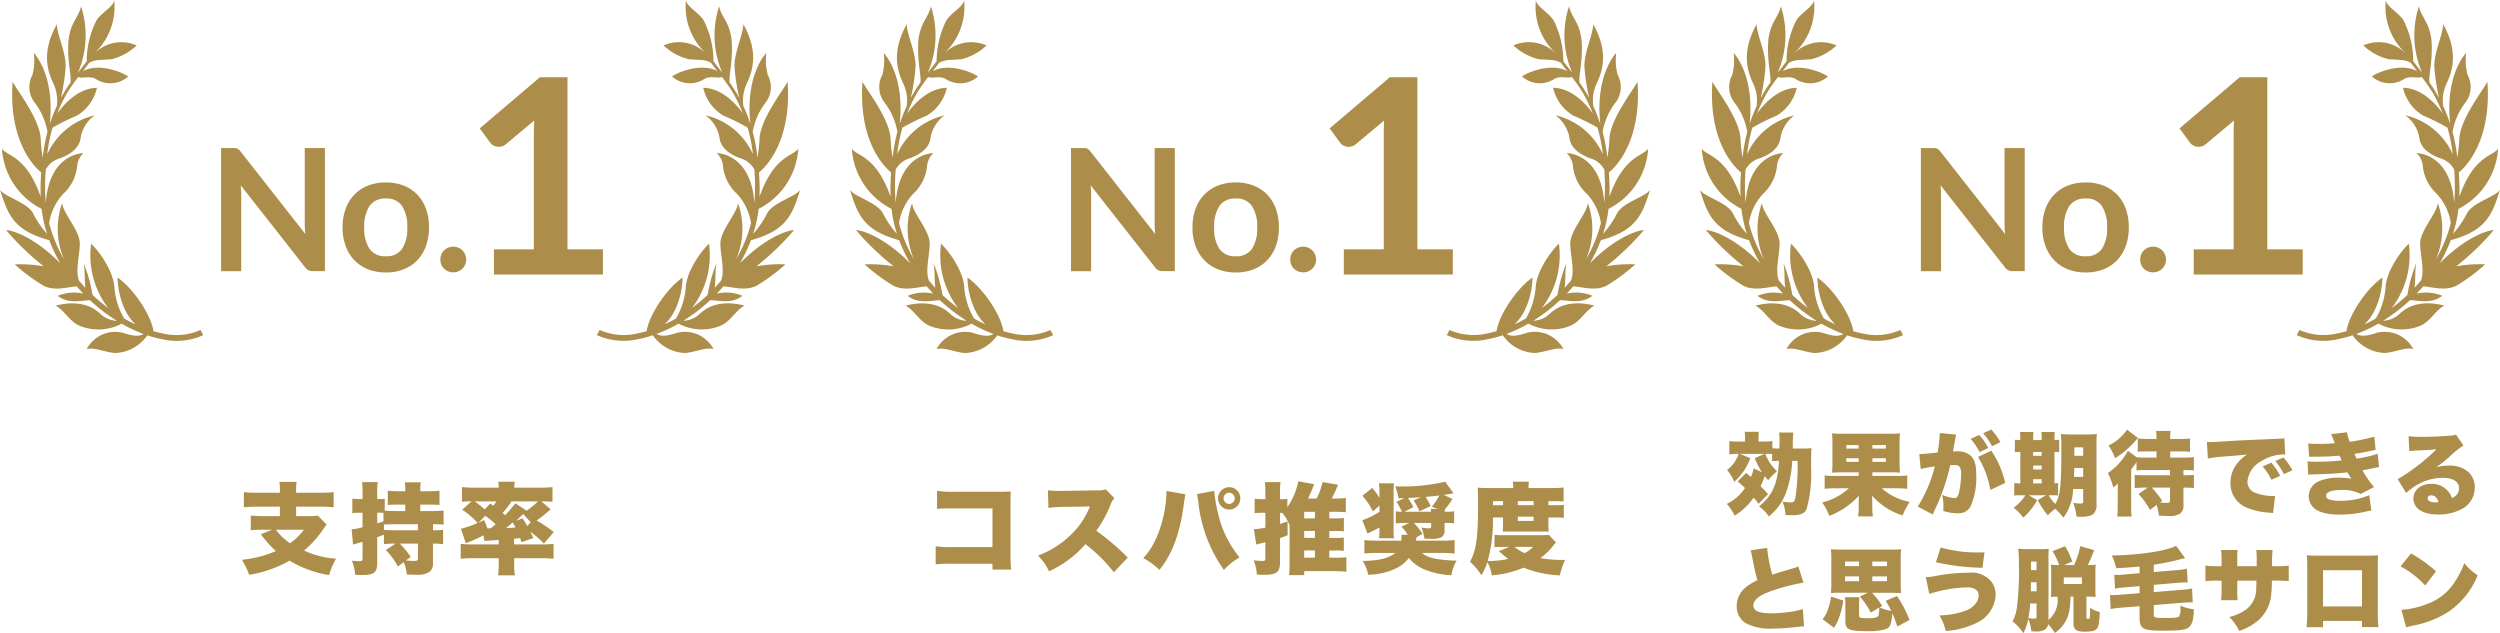 <svg xmlns="http://www.w3.org/2000/svg" width="302.977" height="76.738" viewBox="0 0 302.977 76.738">
  <g id="グループ_30935" data-name="グループ 30935" transform="translate(-36 -429.359)">
    <g id="グループ_30901" data-name="グループ 30901" transform="translate(0 -43)">
      <path id="パス_157145" data-name="パス 157145" d="M4.92-8.88H2.22A14.7,14.7,0,0,1,.552-8.952v1.836a14.464,14.464,0,0,1,1.656-.072H4.92v1.14H3.012a14.485,14.485,0,0,1-1.62-.072v1.788A14.673,14.673,0,0,1,2.952-4.4H3.984l-1.368.552A12.732,12.732,0,0,0,4.44-1.812,13.828,13.828,0,0,1,.312-.756a8.151,8.151,0,0,1,.876,1.824,14.488,14.488,0,0,0,4.9-1.716A13.469,13.469,0,0,0,10.872,1.1a10.119,10.119,0,0,1,.852-1.992,10.957,10.957,0,0,1-3.876-.984A12.192,12.192,0,0,0,9.96-4.152c.48-.7.48-.7.624-.876L9.516-6.108a5.081,5.081,0,0,1-1.008.06H6.888v-1.14H9.78a14.321,14.321,0,0,1,1.656.072V-8.952a14.414,14.414,0,0,1-1.668.072H6.888v-.252a5.728,5.728,0,0,1,.06-1.068H4.86a5.808,5.808,0,0,1,.06,1.068ZM7.836-4.4A7.062,7.062,0,0,1,6.144-2.76,7.136,7.136,0,0,1,4.428-4.4ZM17.76-1.932A8.766,8.766,0,0,1,19.224.06l.708-.528a5.268,5.268,0,0,1,.372,1.5c.744.024.912.024,1.068.024A2.655,2.655,0,0,0,23.088.684a1.253,1.253,0,0,0,.384-1.02V-2.712A7.207,7.207,0,0,1,24.7-2.64V-4.38a11.935,11.935,0,0,1-1.224.048v-.732c.816.012.972.024,1.284.048V-6.732a12.678,12.678,0,0,1-1.488.072H21.936v-.78H22.98a11.456,11.456,0,0,1,1.284.048v-1.74a9.435,9.435,0,0,1-1.308.072h-1.02v-.264A4.192,4.192,0,0,1,22-10.14H20.052a4.246,4.246,0,0,1,.06.828v.252H19.3A9.363,9.363,0,0,1,18-9.132v1.74a11.841,11.841,0,0,1,1.3-.048h.816v.78H18.936c-.468,0-1.032-.024-1.308-.048v-1.44a3.774,3.774,0,0,1-.528.036h-.384V-8.94a8.026,8.026,0,0,1,.06-1.224h-1.9a8.4,8.4,0,0,1,.06,1.236v.816h-.36a5.11,5.11,0,0,1-.876-.06v1.764a7.02,7.02,0,0,1,.852-.048h.384V-4.7a7.674,7.674,0,0,1-1.32.264l.168,1.848a4.118,4.118,0,0,1,.468-.144c.228-.072.228-.072.444-.132.048-.012.132-.036.24-.072V-.984c0,.324-.072.4-.36.4a7.227,7.227,0,0,1-.936-.06,5.617,5.617,0,0,1,.4,1.7c.4.024.588.036.816.036,1.488,0,1.86-.3,1.86-1.512V-3.492c.384-.144.384-.144.816-.3v1.14a10.8,10.8,0,0,1,1.4-.06Zm3.888-.78V-.9c0,.228-.108.288-.48.288-.24,0-.636-.024-.972-.06l.576-.432a10.175,10.175,0,0,0-1.32-1.608Zm0-2.352v.732h-2.64c-.636,0-1.116-.012-1.476-.048v-.648c.12-.012.6-.024,1.428-.036Zm-4.176-.348c-.468.156-.5.168-.756.24V-6.456H17.1c.144,0,.24,0,.372.012Zm20.64,1.3a15.465,15.465,0,0,0-2.076-1.4,16.109,16.109,0,0,0,1.692-1.368l-1.116-.948c.6,0,.948.012,1.344.048V-9.564a14.1,14.1,0,0,1-1.608.072H33.324a3.325,3.325,0,0,1,.072-.72H31.38a4.363,4.363,0,0,1,.06.72H28.584a14.309,14.309,0,0,1-1.6-.072v1.776c.36-.036.528-.036,1.164-.048l-1.14,1.008A9.251,9.251,0,0,1,28.884-5.22a11.644,11.644,0,0,1-2.016.708l.576,1.752c.12-.048.12-.048.264-.108.252-.084.252-.1.492-.192.684-.3.9-.408,1.392-.66l.1.684a3.675,3.675,0,0,1,.432-.024l.432-.036.888-.06v.54H28.2a9.689,9.689,0,0,1-1.368-.072V-.876C27.4-.924,27.84-.948,28.4-.948H31.44v.792a8.127,8.127,0,0,1-.084,1.284H33.4a8.026,8.026,0,0,1-.084-1.284V-.948H36.5a15.827,15.827,0,0,1,1.584.072V-2.688a9.011,9.011,0,0,1-1.3.072h-3.48v-.7a7.054,7.054,0,0,0,.732-.072c.06.2.084.276.156.5l1.452-.5c-.3-.6-.3-.6-.372-.756a9.822,9.822,0,0,1,1.644,1.428Zm-3.2-.732c-.132-.228-.132-.228-.576-.936l-.8.3c.132-.12.2-.18.576-.54.1-.084.1-.084.3-.276l.9.984Zm-1.428.18c-.5.036-.888.06-1.164.072.4-.324.4-.324.816-.7C33.324-4.968,33.348-4.908,33.48-4.668Zm-3.288.1h-.12l-.4-1.008c-.612.288-.612.288-.7.324l.84-.828a9.495,9.495,0,0,1,1.248,1.02c-.252.216-.264.228-.588.492a.211.211,0,0,0-.072-.012Zm6-3.264a9.95,9.95,0,0,1-1.38,1.128L33.456-7.6a15.049,15.049,0,0,1-1.248,1.452c-.168-.168-.18-.168-.3-.288a10.157,10.157,0,0,0,1.08-1.4Zm-6.456.96c-.48-.408-.936-.78-1.2-.96h2.616a4.61,4.61,0,0,1-.36.516c-.144-.1-.2-.132-.384-.252Z" transform="translate(65 540.954)" fill="#ac8d4a"/>
      <g id="グループ_30847" data-name="グループ 30847" transform="translate(36 472.359)">
        <path id="パス_276" data-name="パス 276" d="M125.1,1177.48c0-.079-2.815.248-6.55,4.013a18.2,18.2,0,0,0,1.341-2.8c4.229-1.174,5-2.961,5.971-6.139-.41.822-3.253,1.525-3.986,2.843a11.48,11.48,0,0,1-1.718,2.525,15.844,15.844,0,0,0,.61-2.609c.019-.141.036-.281.051-.42a8.8,8.8,0,0,0,4.808-7.293c-.618.928-2.931.806-4.7,5.822a25.186,25.186,0,0,0-.063-2.939c1.341-1.11,3.936-4.382,3.469-11-.527,1.026-3.282,4.513-3.4,6.887a18.325,18.325,0,0,1-.251,2.314c-.021-.183-.043-.365-.068-.543a19.881,19.881,0,0,0-.511-2.582,8.276,8.276,0,0,1,1.476-3.439,3.082,3.082,0,0,0,.352-3.458,6.968,6.968,0,0,1-.176-2.667s-2.589,2.594-1.93,8.619a19,19,0,0,0-.848-2.165,4.821,4.821,0,0,1,.4-2.733c.7-1.494,1.5-3.78-.41-7.209-.029,1.348-1.2,3.6-1.055,5.333a24.65,24.65,0,0,0,.562,3.608,18.153,18.153,0,0,0-1.173-1.879c-.09-.925.336-2.214.288-4.454-.059-2.725-1.26-3.311-1.553-4.777a11.381,11.381,0,0,0,.381,8.053l-.256-.328c-.294-.373-.572-.726-.816-1.069a11.006,11.006,0,0,0-1.155-4.9c-.527-.937-2.14-1.729-2.169-2.521a7.663,7.663,0,0,0,2.3,6.359c.006.012.01.025.017.038a4.6,4.6,0,0,0-5.043-.887,6.78,6.78,0,0,0,3.047,1.67c1.32.112,1.966.012,2.714.44.234.327.495.662.77,1.013-1.808-.989-4.458-.035-5.505.629a3.232,3.232,0,0,0,3.869.351c.755-.495,1.627-.041,2.181-.284a21.277,21.277,0,0,1,1.372,1.977,18.343,18.343,0,0,1,1.164,2.438c-.987-1.377-2.686-3.063-4.8-3.1a5.272,5.272,0,0,0,2.433,3.37,26.4,26.4,0,0,1,2.954,1.465,19.955,19.955,0,0,1,.629,3.16c0,.013,0,.026,0,.039a8.358,8.358,0,0,0-5.727-4.693,4.327,4.327,0,0,1,1.67,2.609c.118,1.466,1.5,2.257,2.755,2.667a2.77,2.77,0,0,1,1.483,1.291,24.8,24.8,0,0,1,0,4.068c-.4-6.063-4.559-6.063-4.559-6.063a2.483,2.483,0,0,1,.761,1.583,5.246,5.246,0,0,0,1.671,3.34,6.663,6.663,0,0,1,1.721,3.573,17.017,17.017,0,0,1-1.817,4.388,9.271,9.271,0,0,0,.242-6.818c-.146,1.318-2.138,3.282-2.138,4.923,0,1.4.573,3.265.089,4.458q-.373.447-.777.879c.135-.861.037-2.109.218-2.992a18.126,18.126,0,0,0-1.075,3.854,20.647,20.647,0,0,1-1.9,1.593,10.488,10.488,0,0,0,2.068-7.8c-1.172,1.133-2.735,3.478-2.814,5.315a8.893,8.893,0,0,1-1.177,3.743c-.113.066-.225.13-.339.193q-.525.286-1.072.538c1.751-1.586,2.2-4.424,2.2-5.687-1.977,1.38-4.094,4.608-4.351,6.5-.371.107-.748.2-1.129.273a7.172,7.172,0,0,1-4.575-.419l-.083.157-.081.155-.164.312a7.823,7.823,0,0,0,5.035.484,13.974,13.974,0,0,0,1.742-.462,4.993,4.993,0,0,0,3.918,2.147c1.289-.118,2.578-.743,3.438-.469a3.926,3.926,0,0,0-4.377-1.993c-1.149.384-1.925.517-2.523.154a17.757,17.757,0,0,0,2.356-1.081c.1-.055.2-.112.3-.169a6.019,6.019,0,0,0,4.834.355c1.447-.469,1.993-1.915,3.165-2.54-3.009-.782-4.65.273-5.354.937a3.088,3.088,0,0,1-2.063.9,20.885,20.885,0,0,0,3.255-2.494c.837-.016,2.609.524,3.907-.533a5.177,5.177,0,0,0-3.1-.269q.41-.429.794-.875c.97.042,2.74.642,4.09-.116a22.19,22.19,0,0,0,3.429-2.55,16.079,16.079,0,0,0-3.517.235,31.6,31.6,0,0,0,4.543-4.367" transform="translate(-28.882 -1149.58)" fill="#ac8d4a"/>
        <path id="パス_277" data-name="パス 277" d="M.762,1177.48c0-.079,2.814.248,6.551,4.013a18.069,18.069,0,0,1-1.342-2.8c-4.228-1.174-5-2.961-5.971-6.139.411.822,3.253,1.525,3.986,2.843a11.458,11.458,0,0,0,1.718,2.525,15.911,15.911,0,0,1-.61-2.609q-.028-.212-.051-.42A8.8,8.8,0,0,1,.235,1167.6c.617.928,2.931.806,4.7,5.822a25.326,25.326,0,0,1,.062-2.939c-1.341-1.11-3.936-4.382-3.469-11,.528,1.026,3.282,4.513,3.4,6.887a18.384,18.384,0,0,0,.251,2.314c.021-.183.044-.365.068-.543a19.985,19.985,0,0,1,.511-2.582,8.267,8.267,0,0,0-1.475-3.439,3.081,3.081,0,0,1-.352-3.458A6.959,6.959,0,0,0,4.1,1156s2.59,2.594,1.931,8.619a19.006,19.006,0,0,1,.848-2.165,4.819,4.819,0,0,0-.4-2.733c-.7-1.494-1.5-3.78.41-7.209.029,1.348,1.2,3.6,1.055,5.333a24.908,24.908,0,0,1-.562,3.608,18.044,18.044,0,0,1,1.173-1.879c.09-.925-.337-2.214-.288-4.454.059-2.725,1.26-3.311,1.553-4.777a11.374,11.374,0,0,1-.381,8.053l.257-.328c.295-.373.571-.726.816-1.069a11,11,0,0,1,1.155-4.9c.527-.937,2.14-1.729,2.169-2.521a7.663,7.663,0,0,1-2.3,6.359c-.006.012-.011.025-.017.038a4.6,4.6,0,0,1,5.043-.887,6.783,6.783,0,0,1-3.048,1.67c-1.319.112-1.966.012-2.713.44-.233.327-.494.662-.77,1.013,1.808-.989,4.458-.035,5.505.629a3.232,3.232,0,0,1-3.869.351c-.755-.495-1.626-.041-2.181-.284a21.34,21.34,0,0,0-1.372,1.977,18.382,18.382,0,0,0-1.164,2.438c.988-1.377,2.687-3.063,4.8-3.1a5.274,5.274,0,0,1-2.433,3.37,26.455,26.455,0,0,0-2.954,1.465,20.027,20.027,0,0,0-.629,3.16c0,.013,0,.026,0,.039a8.358,8.358,0,0,1,5.727-4.693,4.328,4.328,0,0,0-1.672,2.609c-.116,1.466-1.494,2.257-2.755,2.667a2.771,2.771,0,0,0-1.483,1.291,24.728,24.728,0,0,0,0,4.068c.4-6.063,4.559-6.063,4.559-6.063a2.483,2.483,0,0,0-.761,1.583,5.248,5.248,0,0,1-1.671,3.34,6.656,6.656,0,0,0-1.721,3.573,16.994,16.994,0,0,0,1.816,4.388,9.268,9.268,0,0,1-.242-6.818c.147,1.318,2.14,3.282,2.14,4.923,0,1.4-.574,3.265-.091,4.458q.373.447.777.879c-.134-.861-.037-2.109-.217-2.992a18.167,18.167,0,0,1,1.075,3.854,20.766,20.766,0,0,0,1.9,1.593,10.492,10.492,0,0,1-2.068-7.8c1.172,1.133,2.735,3.478,2.814,5.315a8.875,8.875,0,0,0,1.177,3.743c.113.066.225.13.34.193q.523.286,1.071.538c-1.751-1.586-2.2-4.424-2.2-5.687,1.976,1.38,4.093,4.608,4.351,6.5.371.107.748.2,1.129.273a7.172,7.172,0,0,0,4.575-.419l.082.157.082.155.164.312a7.823,7.823,0,0,1-5.035.484,13.973,13.973,0,0,1-1.742-.462,4.994,4.994,0,0,1-3.918,2.147c-1.29-.118-2.578-.743-3.439-.469a3.924,3.924,0,0,1,4.376-1.993c1.15.384,1.927.517,2.525.154a17.733,17.733,0,0,1-2.356-1.081c-.1-.055-.2-.112-.3-.169a6.018,6.018,0,0,1-4.834.355c-1.447-.469-1.994-1.915-3.165-2.54,3.009-.782,4.65.273,5.354.937a3.088,3.088,0,0,0,2.062.9,20.857,20.857,0,0,1-3.253-2.494c-.837-.016-2.609.524-3.907-.533a5.178,5.178,0,0,1,3.1-.269c-.274-.286-.539-.578-.794-.875-.97.042-2.741.642-4.09-.116a22.187,22.187,0,0,1-3.428-2.55,16.073,16.073,0,0,1,3.516.235,31.585,31.585,0,0,1-4.542-4.367" transform="translate(0 -1149.58)" fill="#ac8d4a"/>
        <path id="パス_278" data-name="パス 278" d="M5.1-36.15a2.567,2.567,0,0,1,.31.015.725.725,0,0,1,.222.062.744.744,0,0,1,.191.134,2.151,2.151,0,0,1,.206.232l7.832,9.978q-.041-.361-.057-.707t-.015-.645v-9.07h2.446v14.921H14.8a1.272,1.272,0,0,1-.547-.1,1.218,1.218,0,0,1-.423-.371l-7.8-9.937q.031.33.046.655t.015.593v9.163H3.65V-36.15Zm18.523,4.169a5.8,5.8,0,0,1,2.151.382,4.639,4.639,0,0,1,1.646,1.083A4.8,4.8,0,0,1,28.477-28.8a6.516,6.516,0,0,1,.371,2.26,6.548,6.548,0,0,1-.371,2.27,4.9,4.9,0,0,1-1.053,1.723,4.572,4.572,0,0,1-1.646,1.094,5.8,5.8,0,0,1-2.151.382,5.843,5.843,0,0,1-2.157-.382,4.613,4.613,0,0,1-1.656-1.094,4.924,4.924,0,0,1-1.063-1.723,6.467,6.467,0,0,1-.377-2.27,6.435,6.435,0,0,1,.377-2.26,4.817,4.817,0,0,1,1.063-1.713A4.681,4.681,0,0,1,21.471-31.6,5.842,5.842,0,0,1,23.627-31.981Zm0,8.946a2.242,2.242,0,0,0,1.955-.887,4.45,4.45,0,0,0,.635-2.6,4.5,4.5,0,0,0-.635-2.611,2.232,2.232,0,0,0-1.955-.9,2.263,2.263,0,0,0-1.981.9,4.476,4.476,0,0,0-.64,2.606,4.426,4.426,0,0,0,.64,2.6A2.273,2.273,0,0,0,23.627-23.035Zm6.6.4a1.587,1.587,0,0,1,.119-.609,1.455,1.455,0,0,1,.33-.5,1.625,1.625,0,0,1,.5-.33,1.555,1.555,0,0,1,.619-.124,1.529,1.529,0,0,1,.609.124,1.561,1.561,0,0,1,.5.33,1.561,1.561,0,0,1,.33.5,1.529,1.529,0,0,1,.124.609,1.518,1.518,0,0,1-.124.614,1.577,1.577,0,0,1-.33.49,1.494,1.494,0,0,1-.5.325,1.587,1.587,0,0,1-.609.119,1.614,1.614,0,0,1-.619-.119,1.553,1.553,0,0,1-.5-.325,1.467,1.467,0,0,1-.33-.49A1.575,1.575,0,0,1,30.232-22.632Z" transform="translate(23.143 54.091)" fill="#ac8d4a"/>
        <path id="パス_279" data-name="パス 279" d="M8.317-37.068h4.838V-50.986q0-.809.05-1.7L9.77-49.813a1.218,1.218,0,0,1-.438.248,1.535,1.535,0,0,1-.438.066,1.3,1.3,0,0,1-.6-.14,1.124,1.124,0,0,1-.4-.322L6.6-51.729l7.281-6.191h3.352v20.852h4.293v3.054H8.317Z" transform="translate(51.542 67.288)" fill="#ac8d4a"/>
      </g>
    </g>
    <g id="グループ_30900" data-name="グループ 30900" transform="translate(0 -43)">
      <path id="パス_157146" data-name="パス 157146" d="M8.28-.276V.432h2.256a18.114,18.114,0,0,1-.072-1.98V-7.812c0-.6.012-.8.036-1.224C10.152-9.012,9.816-9,9.168-9H3.66a12.564,12.564,0,0,1-2.1-.108v2.184c.5-.048.96-.06,2.064-.06H8.28v4.692H3.48a12.406,12.406,0,0,1-2.088-.1V-.2A16.9,16.9,0,0,1,3.444-.276ZM24.672-1.02a28.161,28.161,0,0,0-3.816-3.252,14.15,14.15,0,0,0,1.764-3.24,1.9,1.9,0,0,1,.432-.708L22-9.3a2.2,2.2,0,0,1-.96.132l-4.1.06c-.348.012-.576.012-.672.012A8.89,8.89,0,0,1,15-9.18l.06,2.136a14.252,14.252,0,0,1,1.908-.12l3.12-.048a9.654,9.654,0,0,1-2.412,3.528A11.317,11.317,0,0,1,13.788-1.26a6.286,6.286,0,0,1,1.344,1.9,13.015,13.015,0,0,0,4.416-3.288A19.293,19.293,0,0,1,22.992.756Zm4.7-8.076c-.06,3.2-1.188,6.48-2.82,8.136A8.438,8.438,0,0,1,28.512.468c1.584-1.944,2.5-4.44,2.976-8.112l.048-.276.036-.24A1.7,1.7,0,0,1,31.62-8.5a.832.832,0,0,1,.036-.192Zm3.684.384.048.144.012.12.084.456c0,.024.012.108.024.228a17.279,17.279,0,0,0,3.1,8.232,8.343,8.343,0,0,1,1.9-1.512,12.91,12.91,0,0,1-2.628-5.412,15.85,15.85,0,0,1-.432-2.616v-.036Zm3.912-.84A1.347,1.347,0,0,0,35.616-8.2,1.362,1.362,0,0,0,36.972-6.84,1.352,1.352,0,0,0,38.316-8.2,1.344,1.344,0,0,0,36.972-9.552Zm0,.672a.689.689,0,0,1,.672.684.689.689,0,0,1-.684.672.687.687,0,0,1-.672-.672A.692.692,0,0,1,36.972-8.88Zm12.132,7h.8a5.919,5.919,0,0,1,.96.048v-1.62a5.983,5.983,0,0,1-.984.048H49.1v-.84h.744a7.471,7.471,0,0,1,1.02.048V-5.82a6.762,6.762,0,0,1-1,.048H49.1v-.8h.768c.432,0,.888.024,1.236.06v-1.74a9.53,9.53,0,0,1-1.236.072h-.48a10.808,10.808,0,0,0,.528-1.092c.168-.408.168-.408.24-.576l-1.872-.324a8.773,8.773,0,0,1-.72,1.992H46.524c.228-.48.336-.732.516-1.164.132-.348.132-.348.228-.564l-1.92-.36a8.649,8.649,0,0,1-1.332,3.144V-8.136a3.774,3.774,0,0,1-.528.036h-.36v-.84a8.221,8.221,0,0,1,.06-1.224h-1.9a8.4,8.4,0,0,1,.06,1.236V-8.1h-.42a5.11,5.11,0,0,1-.876-.06V-6.4a7.294,7.294,0,0,1,.852-.048h.444v1.8a9.5,9.5,0,0,1-1.392.192L40.248-2.6c.108-.036.3-.084,1.1-.276V-.96c0,.288-.06.348-.312.348-.228,0-.468-.012-1.1-.072a5.611,5.611,0,0,1,.384,1.716c.432.024.66.036.876.036,1.488,0,1.932-.336,1.932-1.5V-3.384c.3-.108.468-.168.924-.348l-.012-1.68c-.444.168-.576.2-.912.312V-6.444H43.4a5.529,5.529,0,0,1,.888,1.512V-4.7L44.28-.192a9.765,9.765,0,0,1-.06,1.3h1.836V.624h3.672A12.365,12.365,0,0,1,51.168.7V-1.056a12.535,12.535,0,0,1-1.356.048H49.1ZM46.056-5.772v-.8h1.3v.8Zm0,1.524h1.3v.84h-1.3Zm0,2.364h1.3v.876h-1.3ZM57.84-3.78a1.032,1.032,0,0,1,.012.192,4.479,4.479,0,0,1-.036.516H54.924a13.693,13.693,0,0,1-1.572-.072v1.632a13.532,13.532,0,0,1,1.608-.072h2.148c-.852.66-1.968.936-3.96.972a4.944,4.944,0,0,1,.66,1.668A7.979,7.979,0,0,0,57.372.192,4.286,4.286,0,0,0,58.74-.972,4.985,4.985,0,0,0,60.516.372a9.712,9.712,0,0,0,3.372.744,5.561,5.561,0,0,1,.636-1.764c-2.424-.084-3.456-.324-4.2-.936h2.34a13.9,13.9,0,0,1,1.62.072V-3.144a13.811,13.811,0,0,1-1.68.072h-3c.036-.216.06-.348.072-.42l.72-.4A7.776,7.776,0,0,0,59.352-5.22H61.44v.432c0,.18-.06.228-.264.228a5.635,5.635,0,0,1-.912-.108,5.559,5.559,0,0,1,.36,1.356c.36.012.612.012.732.012a3.053,3.053,0,0,0,1.284-.156.928.928,0,0,0,.432-.864v-.9h.216a4.773,4.773,0,0,1,.936.06V-6.636a5.223,5.223,0,0,1-.948.06h-.192c.012-.156.012-.192.024-.288a10.349,10.349,0,0,0,.924-1.26l-1.068-.492c.4-.048.576-.084,1.188-.2l-1-1.4a22.653,22.653,0,0,1-5.448.576c-.132,0-.348,0-.624-.012a6.166,6.166,0,0,1,.4,1.44l.7-.012-.948.444a6.433,6.433,0,0,1,.66,1.212,5.807,5.807,0,0,1-.732-.06V-5.16a7.271,7.271,0,0,1,1.152-.06h.456l-.924.456a6.562,6.562,0,0,1,.768.984Zm.372-2.8,1.068-.552a6.373,6.373,0,0,0-.66-1.116c.648-.024.876-.036,1.572-.084l-.876.384a6.218,6.218,0,0,1,.7,1.32l1.38-.648a12.086,12.086,0,0,0-.624-1.1c.708-.06,1.056-.1,1.656-.168a6.966,6.966,0,0,1-.912,1.368l.72.252h-.84a1.629,1.629,0,0,1,.036.348ZM55.176-7.32v.756A8.78,8.78,0,0,1,53.1-5.556l.624,1.62c.636-.3.972-.468,1.452-.732v.12a9.463,9.463,0,0,1-.048,1.188H56.94a8.049,8.049,0,0,1-.048-1.128v-4.4a8.049,8.049,0,0,1,.048-1.128H55.116a6.539,6.539,0,0,1,.06,1.092v.66a9.8,9.8,0,0,0-.864-1.2l-1.2.948a8.6,8.6,0,0,1,1.272,1.9ZM75.708-3.768c-.312.024-.576.036-1.164.036H70.488A12.648,12.648,0,0,1,69.12-3.78v1.5c.324-.024.732-.036,1.248-.036H70.9l-1.26.528c.84.7.84.7,1.152.936a12.825,12.825,0,0,1-2.5.252,18.305,18.305,0,0,0,.636-5.28h1.224v.912a7.425,7.425,0,0,1-.036.8c.228-.012.492-.012.792-.012h4.008c.36,0,.516,0,.612.012h.156a7.275,7.275,0,0,1-.036-.8V-5.88H76.5a7.035,7.035,0,0,1,1.02.048V-7.416a8.723,8.723,0,0,1-1.044.048h-.828c0-.24,0-.288.012-.492h.588c.576,0,.84.012,1.248.036V-9.516a12.853,12.853,0,0,1-1.572.072H73.248V-9.6a2.989,2.989,0,0,1,.048-.624H71.328a2.984,2.984,0,0,1,.06.6v.18h-2.82A14.1,14.1,0,0,1,67.08-9.5c.036.48.048.912.048,1.716,0,4.38-.18,5.736-.972,7.272a8.007,8.007,0,0,1,1.38,1.632,7.265,7.265,0,0,0,.72-1.6,5.059,5.059,0,0,1,.54,1.608A12.336,12.336,0,0,0,72.648.2a13.26,13.26,0,0,0,4.392.936,9.135,9.135,0,0,1,.636-1.884A13.788,13.788,0,0,1,74.688-.96a7.783,7.783,0,0,0,1.44-1.368c.24-.3.336-.408.444-.528Zm-1.9,1.452a4.29,4.29,0,0,1-1.032.756,4.66,4.66,0,0,1-1.224-.756ZM71.94-5.976h1.92v.516H71.94Zm0-1.392c0-.168,0-.168.012-.492h1.9c.012.192.012.264.012.492Zm-3,0V-7.86h1.2c.012.2.012.276.012.492Z" transform="translate(148 540.954)" fill="#ac8d4a"/>
      <g id="グループ_30846" data-name="グループ 30846" transform="translate(139 472.359)">
        <path id="パス_157119" data-name="パス 157119" d="M125.1,1177.48c0-.079-2.815.248-6.55,4.013a18.2,18.2,0,0,0,1.341-2.8c4.229-1.174,5-2.961,5.971-6.139-.41.822-3.253,1.525-3.986,2.843a11.48,11.48,0,0,1-1.718,2.525,15.844,15.844,0,0,0,.61-2.609c.019-.141.036-.281.051-.42a8.8,8.8,0,0,0,4.808-7.293c-.618.928-2.931.806-4.7,5.822a25.186,25.186,0,0,0-.063-2.939c1.341-1.11,3.936-4.382,3.469-11-.527,1.026-3.282,4.513-3.4,6.887a18.325,18.325,0,0,1-.251,2.314c-.021-.183-.043-.365-.068-.543a19.881,19.881,0,0,0-.511-2.582,8.276,8.276,0,0,1,1.476-3.439,3.082,3.082,0,0,0,.352-3.458,6.968,6.968,0,0,1-.176-2.667s-2.589,2.594-1.93,8.619a19,19,0,0,0-.848-2.165,4.821,4.821,0,0,1,.4-2.733c.7-1.494,1.5-3.78-.41-7.209-.029,1.348-1.2,3.6-1.055,5.333a24.65,24.65,0,0,0,.562,3.608,18.153,18.153,0,0,0-1.173-1.879c-.09-.925.336-2.214.288-4.454-.059-2.725-1.26-3.311-1.553-4.777a11.381,11.381,0,0,0,.381,8.053l-.256-.328c-.294-.373-.572-.726-.816-1.069a11.006,11.006,0,0,0-1.155-4.9c-.527-.937-2.14-1.729-2.169-2.521a7.663,7.663,0,0,0,2.3,6.359c.006.012.01.025.017.038a4.6,4.6,0,0,0-5.043-.887,6.78,6.78,0,0,0,3.047,1.67c1.32.112,1.966.012,2.714.44.234.327.495.662.77,1.013-1.808-.989-4.458-.035-5.505.629a3.232,3.232,0,0,0,3.869.351c.755-.495,1.627-.041,2.181-.284a21.277,21.277,0,0,1,1.372,1.977,18.343,18.343,0,0,1,1.164,2.438c-.987-1.377-2.686-3.063-4.8-3.1a5.272,5.272,0,0,0,2.433,3.37,26.4,26.4,0,0,1,2.954,1.465,19.955,19.955,0,0,1,.629,3.16c0,.013,0,.026,0,.039a8.358,8.358,0,0,0-5.727-4.693,4.327,4.327,0,0,1,1.67,2.609c.118,1.466,1.5,2.257,2.755,2.667a2.77,2.77,0,0,1,1.483,1.291,24.8,24.8,0,0,1,0,4.068c-.4-6.063-4.559-6.063-4.559-6.063a2.483,2.483,0,0,1,.761,1.583,5.246,5.246,0,0,0,1.671,3.34,6.663,6.663,0,0,1,1.721,3.573,17.017,17.017,0,0,1-1.817,4.388,9.271,9.271,0,0,0,.242-6.818c-.146,1.318-2.138,3.282-2.138,4.923,0,1.4.573,3.265.089,4.458q-.373.447-.777.879c.135-.861.037-2.109.218-2.992a18.126,18.126,0,0,0-1.075,3.854,20.647,20.647,0,0,1-1.9,1.593,10.488,10.488,0,0,0,2.068-7.8c-1.172,1.133-2.735,3.478-2.814,5.315a8.893,8.893,0,0,1-1.177,3.743c-.113.066-.225.13-.339.193q-.525.286-1.072.538c1.751-1.586,2.2-4.424,2.2-5.687-1.977,1.38-4.094,4.608-4.351,6.5-.371.107-.748.2-1.129.273a7.172,7.172,0,0,1-4.575-.419l-.083.157-.081.155-.164.312a7.823,7.823,0,0,0,5.035.484,13.974,13.974,0,0,0,1.742-.462,4.993,4.993,0,0,0,3.918,2.147c1.289-.118,2.578-.743,3.438-.469a3.926,3.926,0,0,0-4.377-1.993c-1.149.384-1.925.517-2.523.154a17.757,17.757,0,0,0,2.356-1.081c.1-.055.2-.112.3-.169a6.019,6.019,0,0,0,4.834.355c1.447-.469,1.993-1.915,3.165-2.54-3.009-.782-4.65.273-5.354.937a3.088,3.088,0,0,1-2.063.9,20.885,20.885,0,0,0,3.255-2.494c.837-.016,2.609.524,3.907-.533a5.177,5.177,0,0,0-3.1-.269q.41-.429.794-.875c.97.042,2.74.642,4.09-.116a22.19,22.19,0,0,0,3.429-2.55,16.079,16.079,0,0,0-3.517.235,31.6,31.6,0,0,0,4.543-4.367" transform="translate(-28.882 -1149.58)" fill="#ac8d4a"/>
        <path id="パス_157120" data-name="パス 157120" d="M.762,1177.48c0-.079,2.814.248,6.551,4.013a18.069,18.069,0,0,1-1.342-2.8c-4.228-1.174-5-2.961-5.971-6.139.411.822,3.253,1.525,3.986,2.843a11.458,11.458,0,0,0,1.718,2.525,15.911,15.911,0,0,1-.61-2.609q-.028-.212-.051-.42A8.8,8.8,0,0,1,.235,1167.6c.617.928,2.931.806,4.7,5.822a25.326,25.326,0,0,1,.062-2.939c-1.341-1.11-3.936-4.382-3.469-11,.528,1.026,3.282,4.513,3.4,6.887a18.384,18.384,0,0,0,.251,2.314c.021-.183.044-.365.068-.543a19.985,19.985,0,0,1,.511-2.582,8.267,8.267,0,0,0-1.475-3.439,3.081,3.081,0,0,1-.352-3.458A6.959,6.959,0,0,0,4.1,1156s2.59,2.594,1.931,8.619a19.006,19.006,0,0,1,.848-2.165,4.819,4.819,0,0,0-.4-2.733c-.7-1.494-1.5-3.78.41-7.209.029,1.348,1.2,3.6,1.055,5.333a24.908,24.908,0,0,1-.562,3.608,18.044,18.044,0,0,1,1.173-1.879c.09-.925-.337-2.214-.288-4.454.059-2.725,1.26-3.311,1.553-4.777a11.374,11.374,0,0,1-.381,8.053l.257-.328c.295-.373.571-.726.816-1.069a11,11,0,0,1,1.155-4.9c.527-.937,2.14-1.729,2.169-2.521a7.663,7.663,0,0,1-2.3,6.359c-.006.012-.011.025-.017.038a4.6,4.6,0,0,1,5.043-.887,6.783,6.783,0,0,1-3.048,1.67c-1.319.112-1.966.012-2.713.44-.233.327-.494.662-.77,1.013,1.808-.989,4.458-.035,5.505.629a3.232,3.232,0,0,1-3.869.351c-.755-.495-1.626-.041-2.181-.284a21.34,21.34,0,0,0-1.372,1.977,18.382,18.382,0,0,0-1.164,2.438c.988-1.377,2.687-3.063,4.8-3.1a5.274,5.274,0,0,1-2.433,3.37,26.455,26.455,0,0,0-2.954,1.465,20.027,20.027,0,0,0-.629,3.16c0,.013,0,.026,0,.039a8.358,8.358,0,0,1,5.727-4.693,4.328,4.328,0,0,0-1.672,2.609c-.116,1.466-1.494,2.257-2.755,2.667a2.771,2.771,0,0,0-1.483,1.291,24.728,24.728,0,0,0,0,4.068c.4-6.063,4.559-6.063,4.559-6.063a2.483,2.483,0,0,0-.761,1.583,5.248,5.248,0,0,1-1.671,3.34,6.656,6.656,0,0,0-1.721,3.573,16.994,16.994,0,0,0,1.816,4.388,9.268,9.268,0,0,1-.242-6.818c.147,1.318,2.14,3.282,2.14,4.923,0,1.4-.574,3.265-.091,4.458q.373.447.777.879c-.134-.861-.037-2.109-.217-2.992a18.167,18.167,0,0,1,1.075,3.854,20.766,20.766,0,0,0,1.9,1.593,10.492,10.492,0,0,1-2.068-7.8c1.172,1.133,2.735,3.478,2.814,5.315a8.875,8.875,0,0,0,1.177,3.743c.113.066.225.13.34.193q.523.286,1.071.538c-1.751-1.586-2.2-4.424-2.2-5.687,1.976,1.38,4.093,4.608,4.351,6.5.371.107.748.2,1.129.273a7.172,7.172,0,0,0,4.575-.419l.082.157.082.155.164.312a7.823,7.823,0,0,1-5.035.484,13.973,13.973,0,0,1-1.742-.462,4.994,4.994,0,0,1-3.918,2.147c-1.29-.118-2.578-.743-3.439-.469a3.924,3.924,0,0,1,4.376-1.993c1.15.384,1.927.517,2.525.154a17.733,17.733,0,0,1-2.356-1.081c-.1-.055-.2-.112-.3-.169a6.018,6.018,0,0,1-4.834.355c-1.447-.469-1.994-1.915-3.165-2.54,3.009-.782,4.65.273,5.354.937a3.088,3.088,0,0,0,2.062.9,20.857,20.857,0,0,1-3.253-2.494c-.837-.016-2.609.524-3.907-.533a5.178,5.178,0,0,1,3.1-.269c-.274-.286-.539-.578-.794-.875-.97.042-2.741.642-4.09-.116a22.187,22.187,0,0,1-3.428-2.55,16.073,16.073,0,0,1,3.516.235,31.585,31.585,0,0,1-4.542-4.367" transform="translate(0 -1149.58)" fill="#ac8d4a"/>
        <path id="パス_157121" data-name="パス 157121" d="M5.1-36.15a2.567,2.567,0,0,1,.31.015.725.725,0,0,1,.222.062.744.744,0,0,1,.191.134,2.151,2.151,0,0,1,.206.232l7.832,9.978q-.041-.361-.057-.707t-.015-.645v-9.07h2.446v14.921H14.8a1.272,1.272,0,0,1-.547-.1,1.218,1.218,0,0,1-.423-.371l-7.8-9.937q.031.33.046.655t.015.593v9.163H3.65V-36.15Zm18.523,4.169a5.8,5.8,0,0,1,2.151.382,4.639,4.639,0,0,1,1.646,1.083A4.8,4.8,0,0,1,28.477-28.8a6.516,6.516,0,0,1,.371,2.26,6.548,6.548,0,0,1-.371,2.27,4.9,4.9,0,0,1-1.053,1.723,4.572,4.572,0,0,1-1.646,1.094,5.8,5.8,0,0,1-2.151.382,5.843,5.843,0,0,1-2.157-.382,4.613,4.613,0,0,1-1.656-1.094,4.924,4.924,0,0,1-1.063-1.723,6.467,6.467,0,0,1-.377-2.27,6.435,6.435,0,0,1,.377-2.26,4.817,4.817,0,0,1,1.063-1.713A4.681,4.681,0,0,1,21.471-31.6,5.842,5.842,0,0,1,23.627-31.981Zm0,8.946a2.242,2.242,0,0,0,1.955-.887,4.45,4.45,0,0,0,.635-2.6,4.5,4.5,0,0,0-.635-2.611,2.232,2.232,0,0,0-1.955-.9,2.263,2.263,0,0,0-1.981.9,4.476,4.476,0,0,0-.64,2.606,4.426,4.426,0,0,0,.64,2.6A2.273,2.273,0,0,0,23.627-23.035Zm6.6.4a1.587,1.587,0,0,1,.119-.609,1.455,1.455,0,0,1,.33-.5,1.625,1.625,0,0,1,.5-.33,1.555,1.555,0,0,1,.619-.124,1.529,1.529,0,0,1,.609.124,1.561,1.561,0,0,1,.5.33,1.561,1.561,0,0,1,.33.5,1.529,1.529,0,0,1,.124.609,1.518,1.518,0,0,1-.124.614,1.577,1.577,0,0,1-.33.49,1.494,1.494,0,0,1-.5.325,1.587,1.587,0,0,1-.609.119,1.614,1.614,0,0,1-.619-.119,1.553,1.553,0,0,1-.5-.325,1.467,1.467,0,0,1-.33-.49A1.575,1.575,0,0,1,30.232-22.632Z" transform="translate(23.143 54.091)" fill="#ac8d4a"/>
        <path id="パス_157122" data-name="パス 157122" d="M8.317-37.068h4.838V-50.986q0-.809.05-1.7L9.77-49.813a1.218,1.218,0,0,1-.438.248,1.535,1.535,0,0,1-.438.066,1.3,1.3,0,0,1-.6-.14,1.124,1.124,0,0,1-.4-.322L6.6-51.729l7.281-6.191h3.352v20.852h4.293v3.054H8.317Z" transform="translate(51.542 67.288)" fill="#ac8d4a"/>
      </g>
    </g>
    <g id="グループ_30899" data-name="グループ 30899" transform="translate(0 -43)">
      <path id="パス_157147" data-name="パス 157147" d="M-39.4-5.742c-.154,2.761-.781,4.191-2.42,5.511A5.009,5.009,0,0,1-40.634.99a6.659,6.659,0,0,0,2.079-2.871A12.831,12.831,0,0,0-37.8-5.742h.649a23.908,23.908,0,0,1-.264,4.433c-.1.506-.187.594-.594.594A7.44,7.44,0,0,1-38.973-.8,4.737,4.737,0,0,1-38.621.825c.319.011.473.022.638.022,1.188,0,1.65-.176,1.914-.726a15.722,15.722,0,0,0,.55-5.148c.022-1.749.022-1.8.055-2.255a10.326,10.326,0,0,1-1.265.044h-1a16.519,16.519,0,0,1,.066-1.936H-39.4a4.377,4.377,0,0,1,.066.9c0,.2,0,.2-.011.583,0,.1,0,.264-.011.451h-.088a5.707,5.707,0,0,1-.759-.033V-8.14a7.663,7.663,0,0,1-1.1.055h-.583v-.264a7.573,7.573,0,0,1,.044-.913H-43.56a6.772,6.772,0,0,1,.044.924v.253h-.825a7.707,7.707,0,0,1-1.078-.055v1.606c.385-.033.682-.055,1.012-.055h.11a3.777,3.777,0,0,1-.286.66,4.162,4.162,0,0,1-1.111,1.3,5.283,5.283,0,0,1,.869,1.43,7.119,7.119,0,0,0,1.947-2.871l-1.254-.517h2.959l-1.166.517a8.431,8.431,0,0,0,.869,1.7l-.99-.462A5.426,5.426,0,0,1-42.8-3.8c-.187-.154-.308-.253-.594-.473l-1.023,1.023a11.66,11.66,0,0,1,.891.8,5.57,5.57,0,0,1-2.2,1.925A5.852,5.852,0,0,1-44.781.891a7.6,7.6,0,0,0,2.31-2.178c.308.363.308.363.594.748l1.155-1.177c-.44-.473-.583-.627-.913-.968a9.285,9.285,0,0,0,.506-1.21c.165.209.22.286.418.506a7.136,7.136,0,0,1,1.067-1.089,5.76,5.76,0,0,1-1.419-2.112c.341,0,.616,0,.825.011v.869a6.888,6.888,0,0,1,.748-.033Zm9.658,1.386v.44h-2.772a8.183,8.183,0,0,1-1.353-.066v1.628a11.112,11.112,0,0,1,1.364-.066h1.562A7.42,7.42,0,0,1-34.166-.693,7.105,7.105,0,0,1-33.308.924a9.46,9.46,0,0,0,3.6-2.453c-.033.5-.033.539-.033.693V-.2A7.058,7.058,0,0,1-29.821.99h1.8a7.939,7.939,0,0,1-.077-1.2V-.847c0-.044-.011-.374-.011-.429-.011-.165-.011-.165-.022-.264A8.162,8.162,0,0,0-24.42.869,7.862,7.862,0,0,1-23.551-.77a7.094,7.094,0,0,1-3.4-1.65h1.727a11.753,11.753,0,0,1,1.364.066V-3.982a8.477,8.477,0,0,1-1.4.066h-2.827v-.44h2c.594,0,.957.011,1.353.044a8.8,8.8,0,0,1-.055-1.3V-7.766a8.788,8.788,0,0,1,.055-1.309c-.4.033-.693.044-1.353.044h-5.544c-.649,0-.99-.011-1.353-.044a7.61,7.61,0,0,1,.055,1.133V-5.61a8.988,8.988,0,0,1-.055,1.3c.374-.033.781-.044,1.342-.044Zm0-3.3v.429h-1.5v-.429Zm1.661,0h1.628v.429h-1.628Zm-1.661,1.595v.44h-1.5v-.44Zm1.661,0h1.628v.44h-1.628Zm12.793-.154a11.144,11.144,0,0,1,1.5,4l1.8-.858a11.5,11.5,0,0,0-1.683-3.9Zm-6.941,1.463a14.5,14.5,0,0,1,1.716-.319A16.818,16.818,0,0,1-22.583-.2l1.815.957c.066-.165.088-.2.176-.407a26.082,26.082,0,0,0,1.947-5.566,3.994,3.994,0,0,1,.44-.022c.385,0,.539.044.66.187a1.277,1.277,0,0,1,.209.88,9.651,9.651,0,0,1-.3,2.442c-.121.352-.264.5-.495.5a4.748,4.748,0,0,1-1.507-.4,5.222,5.222,0,0,1,.165,1.32A4.994,4.994,0,0,1-19.5.33a6.21,6.21,0,0,0,1.749.286A2.1,2.1,0,0,0-16.9.462a1.819,1.819,0,0,0,.7-.649A8.649,8.649,0,0,0-15.5-4.092c0-1.243-.22-1.914-.781-2.365a2.423,2.423,0,0,0-1.562-.44,3.649,3.649,0,0,0-.473.022c.033-.176.11-.627.209-1.188l.077-.4c.011-.066.022-.165.033-.2a1.138,1.138,0,0,1,.066-.264l-1.991-.187v.187a17.219,17.219,0,0,1-.253,2.167c-.726.1-1.771.187-2.123.187a.379.379,0,0,1-.1-.011Zm7.568-4.334a7.507,7.507,0,0,1,1.078,1.573l1.012-.495a7.733,7.733,0,0,0-1.1-1.529Zm-1.518.682A7.081,7.081,0,0,1-15.092-6.8l1.045-.506a7.048,7.048,0,0,0-1.089-1.573Zm13.64,6.072v1.54c0,.187-.066.22-.4.22a7.579,7.579,0,0,1-.8-.077,7.169,7.169,0,0,1,.4,1.661c.22.011.385.011.495.011A2.938,2.938,0,0,0-1.43.792,1.376,1.376,0,0,0-.924-.473V-7.645A12.56,12.56,0,0,1-.88-9a9.546,9.546,0,0,1-1.32.055H-3.872A11.806,11.806,0,0,1-5.247-9a14.57,14.57,0,0,1,.066,1.815c0,4.51-.143,5.742-.748,6.666a5.518,5.518,0,0,1-.792-1.056h.308a6.934,6.934,0,0,1,.836.033V-3.058a3.94,3.94,0,0,1-.44.044V-6.82a5.718,5.718,0,0,1,.572.033V-8.305a5.543,5.543,0,0,1-.572.044v-.165a5.456,5.456,0,0,1,.044-.814H-7.612a5.456,5.456,0,0,1,.044.814v.165H-8.6v-.165a5.647,5.647,0,0,1,.044-.814H-10.2a5.647,5.647,0,0,1,.044.814v.165a3.358,3.358,0,0,1-.66-.044v1.518a4.658,4.658,0,0,1,.66-.033v3.806a3.835,3.835,0,0,1-.737-.044V-1.54a6.624,6.624,0,0,1,.814-.033h.539a5.792,5.792,0,0,1-1.43,1.518A5.176,5.176,0,0,1-9.8,1.144,8.19,8.19,0,0,0-8.118-.968l-1-.605h2.09L-8.041-.99A8.959,8.959,0,0,0-6.82.858,6.115,6.115,0,0,1-5.929.066a6.662,6.662,0,0,1,.99,1.078A6.006,6.006,0,0,0-3.762-2.332Zm0-2.552V-3.8H-3.652c.022-.4.022-.55.033-1.089Zm0-1.474H-3.608V-7.381h1.067ZM-8.6-3.014V-3.52h1.034v.506Zm0-1.683v-.484h1.034V-4.7Zm0-1.661V-6.82h1.034v.462ZM6.358-.4A5.877,5.877,0,0,1,6.633.891c.638.033.88.044,1.144.044A2.2,2.2,0,0,0,9.24.616a1.149,1.149,0,0,0,.374-.99V-2.5h.1a8.6,8.6,0,0,1,1.166.055V-4.048A11.48,11.48,0,0,1,9.68-4H9.614v-.627a11.184,11.184,0,0,1,1.265.044V-6.193c-.352.033-.737.055-1.254.055H8.008v-.748H9.24a9.792,9.792,0,0,1,1.166.044V-8.459a7.288,7.288,0,0,1-1.2.066h-1.2v-.165a4.815,4.815,0,0,1,.055-.814H6.292a5.1,5.1,0,0,1,.055.8v.176H5.3a9,9,0,0,1-1.221-.066v1.617a10.182,10.182,0,0,1,1.155-.044H6.347v.748H5.005a9.692,9.692,0,0,1-1.067-.044L2.882-6.963a7.568,7.568,0,0,1-2.431,2.7,7.874,7.874,0,0,1,.66,1.76,2.77,2.77,0,0,0,.55-.517C1.65-2.376,1.65-2,1.65-1.914V-.319A9.641,9.641,0,0,1,1.584,1H3.333A9.207,9.207,0,0,1,3.278-.275V-4.708a8.284,8.284,0,0,0,.649-.9v1.023a8.812,8.812,0,0,1,1.078-.044H7.986V-4h-3.2a9.655,9.655,0,0,1-1.078-.044v1.606A11.66,11.66,0,0,1,4.9-2.5H5.28l-1.111.77A9.14,9.14,0,0,1,5.555.2ZM7.04-.9A12.376,12.376,0,0,0,5.786-2.5h2.2V-.924c0,.231-.077.275-.55.275A5.517,5.517,0,0,1,6.776-.7ZM2.783-9.526A5.777,5.777,0,0,1,.528-7.6,6.246,6.246,0,0,1,1.32-6.072a10.565,10.565,0,0,0,1.144-.8A13.545,13.545,0,0,0,3.74-8.107c.275-.319.275-.319.363-.407Zm9.79,3.5a12.171,12.171,0,0,1,1.551-.209c2.057-.165,2.442-.2,2.684-.22l.517-.055a4.5,4.5,0,0,0-1.078.935,3.766,3.766,0,0,0-.935,2.486A3.127,3.127,0,0,0,17.281-.077a8.309,8.309,0,0,0,2.783.616,2.813,2.813,0,0,1,.407.055l.253-2.09c-.165.011-.242.011-.33.011a5.811,5.811,0,0,1-2.1-.4,1.406,1.406,0,0,1-.924-1.364,3.16,3.16,0,0,1,1.749-2.5,5.156,5.156,0,0,1,2.519-.77,1.673,1.673,0,0,1,.308.022l-.1-1.991a.928.928,0,0,1-.253.044c-.055,0-.121.011-.5.022l-.462.022L19.5-8.349c-2.09.077-3.157.132-4.741.231-1.2.077-1.6.1-1.881.1-.088,0-.231,0-.418-.011Zm6.633.957a6.84,6.84,0,0,1,1.067,1.628l1.056-.484a7.091,7.091,0,0,0-1.067-1.595Zm1.54-.649a7.876,7.876,0,0,1,1.045,1.584l1.023-.473A7.6,7.6,0,0,0,21.736-6.16Zm4.092-.517c.253-.011.33-.011.825-.022a23.263,23.263,0,0,0,2.871-.121c.132.3.22.495.253.583a28.059,28.059,0,0,1-3,.154,9.388,9.388,0,0,1-1.133-.044l.077,1.628a8.229,8.229,0,0,1,.957-.055c1.584-.044,2.849-.121,3.784-.242.22.352.385.616.506.781a7.293,7.293,0,0,0-1.518-.132A5.9,5.9,0,0,0,26.1-3.3a2.017,2.017,0,0,0-1.309,1.815A2.053,2.053,0,0,0,25.2-.275C25.74.418,26.862.77,28.534.77a14.131,14.131,0,0,0,3.08-.341,7.207,7.207,0,0,1,.77-.154l-.253-1.859a8.805,8.805,0,0,1-3.5.682c-1.166,0-1.738-.2-1.738-.6,0-.462.671-.715,1.892-.715a4.728,4.728,0,0,1,2.31.484l1.617-.836A12.482,12.482,0,0,1,31.306-4.6c.143-.033.649-.121.66-.121,1.1-.231,1.1-.231,1.353-.264L33.154-6.6a14.979,14.979,0,0,1-2.563.583c-.044-.077-.165-.363-.253-.572,1.1-.176,1.111-.187,1.749-.319.6-.121.6-.121.814-.165l-.154-1.606a20.529,20.529,0,0,1-2.981.616,4.964,4.964,0,0,1-.341-1.144L27.5-8.976c.1.2.231.495.462,1.1-.5.044-1.342.077-1.969.077a10.617,10.617,0,0,1-1.254-.055ZM36.982-6.93c.22-.022.429-.044.726-.055,1.551-.077,1.991-.1,2.574-.165a24.25,24.25,0,0,1-4.7,3.63l1.023,1.672a8.18,8.18,0,0,1,1.056-.825,6.326,6.326,0,0,1,3.388-1.012c1.221,0,1.969.473,1.969,1.243a1.236,1.236,0,0,1-.869,1.2,2.588,2.588,0,0,0-.506-.869,2.58,2.58,0,0,0-1.969-.847c-1.276,0-2.189.737-2.189,1.76C37.488.022,38.621.759,40.48.759A5.979,5.979,0,0,0,43.395.066a2.873,2.873,0,0,0,1.518-2.585,2.442,2.442,0,0,0-.8-1.9,3.381,3.381,0,0,0-2.354-.748,5.263,5.263,0,0,0-1.507.2c.737-.539.935-.7,1.518-1.2a11.829,11.829,0,0,1,1.771-1.441l-.9-1.331a2.217,2.217,0,0,1-.836.154c-1.111.088-2.332.132-3.311.132A12.31,12.31,0,0,1,36.9-8.734ZM40.513-.748a1.67,1.67,0,0,1-.363.033c-.594,0-.946-.187-.946-.484a.379.379,0,0,1,.429-.363C40.062-1.562,40.37-1.276,40.513-.748ZM-42.845,5.1a5.515,5.515,0,0,1,.176.726c.33,1.672.385,1.936.649,2.893a7.087,7.087,0,0,0-1.375.836,2.948,2.948,0,0,0-1.133,2.266,2.445,2.445,0,0,0,1.012,2.068,6.471,6.471,0,0,0,3.421.693,24.535,24.535,0,0,0,2.772-.187c.561-.066.682-.077.957-.088l-.143-2.09a4.8,4.8,0,0,1-.583.165,16.062,16.062,0,0,1-3.223.352c-1.529,0-2.189-.3-2.189-.968,0-.649.726-1.232,2.134-1.727a24.886,24.886,0,0,1,3.938-1.023l-.627-1.958a2.219,2.219,0,0,1-.451.165c-.4.121-.4.121-1.441.429-.451.121-.77.231-1.265.407A19.117,19.117,0,0,1-40.843,4.8Zm14.212,5.137-.968.473a9.005,9.005,0,0,1,1.32,1.936l1.023-.616a3.279,3.279,0,0,1-.088.946c-.11.275-.4.352-1.353.352-.847,0-1-.055-1-.33V11.844a10.551,10.551,0,0,1,.033-1.067h-1.749a5.928,5.928,0,0,1,.055,1.067v1.837c0,1,.429,1.21,2.486,1.21a7.75,7.75,0,0,0,2.365-.22.945.945,0,0,0,.66-.748,6.268,6.268,0,0,0,.187-1.188,13.407,13.407,0,0,1,.594,1.6l1.485-.8a14.933,14.933,0,0,0-1.518-2.9l-1.364.583a11.789,11.789,0,0,1,.66,1.221,5.626,5.626,0,0,1-1.4-.418l.308-.187a9,9,0,0,0-1.232-1.584h2.277c.517,0,.858.011,1.254.033a8.718,8.718,0,0,1-.055-1.155V6.19A8.509,8.509,0,0,1-24.6,4.969a12.127,12.127,0,0,1-1.254.044h-6.006a12.127,12.127,0,0,1-1.254-.044,8.992,8.992,0,0,1,.055,1.221V9.116a9.239,9.239,0,0,1-.055,1.155c.374-.022.759-.033,1.243-.033ZM-29.7,6.454v.561h-1.694V6.454Zm1.606.561V6.454h1.782v.561ZM-29.7,8.258v.583h-1.694V8.258Zm1.606.583V8.258h1.782v.583Zm-4.642,5.643a5.486,5.486,0,0,0,.726-1.562,10.536,10.536,0,0,0,.4-1.738l-1.474-.473a7.554,7.554,0,0,1-.4,1.573,3.614,3.614,0,0,1-.638,1.166Zm12.353-7.942a27.182,27.182,0,0,0,5.643.671l.242-1.87c-.374.011-.561.011-.759.011a15.531,15.531,0,0,1-4.554-.605Zm-.8,3.839a16.417,16.417,0,0,1,4.576-.792c.913,0,1.4.341,1.4,1a1.639,1.639,0,0,1-.209.748,2.66,2.66,0,0,1-1.485,1.111,9.364,9.364,0,0,1-3.058.539,6.1,6.1,0,0,1,.759,1.892,10.067,10.067,0,0,0,3.751-.99,3.93,3.93,0,0,0,2.3-3.377,2.748,2.748,0,0,0-.418-1.485,3.1,3.1,0,0,0-2.893-1.21,21.285,21.285,0,0,0-3.7.341,6.889,6.889,0,0,1-1.452.187ZM-6.743,5.827c0-.429.011-.671.033-.913a5.948,5.948,0,0,1-.957.044H-9.13A10.45,10.45,0,0,1-10.406,4.9a14.305,14.305,0,0,1,.077,1.716,37.265,37.265,0,0,1-.22,5.258,5.055,5.055,0,0,1-.55,1.837,5.411,5.411,0,0,1,1.3,1.43A5.436,5.436,0,0,0-9.2,13.406a4.336,4.336,0,0,1,.374,1.507c.2.011.363.011.462.011a1.871,1.871,0,0,0,1.232-.253.89.89,0,0,0,.341-.616,5.014,5.014,0,0,1,.814,1.056,4.076,4.076,0,0,0,1.8-2.97,8.87,8.87,0,0,0,.1-1.43h.363v3.168c0,.825.319,1.078,1.331,1.078.836,0,1.221-.077,1.452-.308.253-.242.341-.649.407-2.057a4.1,4.1,0,0,1-1.177-.528c0,1.331,0,1.331-.231,1.331-.165,0-.209-.033-.209-.165V10.711h.176a7.572,7.572,0,0,1,.946.044A6.223,6.223,0,0,1-1.056,9.9V7.686a6.051,6.051,0,0,1,.044-.847,6.875,6.875,0,0,1-.924.044H-1.98c.121-.209.407-.88.583-1.309.1-.275.121-.308.2-.495l-1.694-.484a9.545,9.545,0,0,1-.748,2.288h-1.2l.979-.429A9.089,9.089,0,0,0-4.73,4.606L-6.259,5.2a8.186,8.186,0,0,1,.814,1.683h-.077a7.087,7.087,0,0,1-.924-.044c.022.242.033.528.033.825V9.9c0,.308-.011.605-.033.858a6.094,6.094,0,0,1,.8-.044v.044a3.151,3.151,0,0,1-1.1,2.783Zm-2.145,4.246c.011-.088.011-.451.022-1.1h.682v1.1Zm.7,1.463v1.606c0,.176-.077.231-.308.231a5.181,5.181,0,0,1-.682-.066,14.046,14.046,0,0,0,.22-1.771Zm0-4.037h-.671V6.465h.671Zm3.3.88h2.2v.8h-2.2ZM4.3,10.293l-2.211.176c-.407.033-.836.055-1.023.055-.121,0-.2,0-.352-.011l.077,1.7a13.376,13.376,0,0,1,1.419-.176l2.09-.165V13.34c0,.594.11.924.374,1.133.374.275.957.363,2.431.363,2.046,0,2.739-.088,3.135-.385.429-.341.6-.935.638-2.211A5.192,5.192,0,0,1,9.24,11.8c.011.154.011.264.011.341a1.817,1.817,0,0,1-.143.924c-.132.187-.451.231-1.562.231-1.419,0-1.529-.033-1.529-.418V11.734l3.344-.275c.44-.033.792-.055,1.045-.055.121,0,.176,0,.33.011l-.077-1.694A9.418,9.418,0,0,1,9.24,9.9l-3.223.264v-.88L8.745,9.05c.407-.033.814-.055,1.078-.055a2.885,2.885,0,0,1,.3.011l-.088-1.683a7.686,7.686,0,0,1-1.408.187l-2.607.22V6.839c1.056-.165,1.8-.308,2.541-.484C9.57,6.1,9.7,6.069,9.823,6.047l-1.1-1.485c-1.276.627-4.378,1.1-7.788,1.166a7.319,7.319,0,0,1,.528,1.54c1.111-.055,1.782-.1,2.838-.209v.814l-1.694.143q-.66.066-1.023.066a2.076,2.076,0,0,1-.352-.022L1.32,9.743a11.3,11.3,0,0,1,1.419-.176L4.3,9.435ZM16.137,7.026V6.179a7.914,7.914,0,0,1,.044-1.122H14.168a7.414,7.414,0,0,1,.066,1.166v.8H13.86a9.681,9.681,0,0,1-1.584-.077V8.83a13.037,13.037,0,0,1,1.551-.055h.407v1.21a8.173,8.173,0,0,1-.066,1.155h2.013a9.868,9.868,0,0,1-.044-1.133V8.775h2.321c-.011.627-.011.7-.022.9a3.146,3.146,0,0,1-1.155,2.541,5.819,5.819,0,0,1-2.123.968,5.374,5.374,0,0,1,1.2,1.683,6.676,6.676,0,0,0,2.277-1.243A4.712,4.712,0,0,0,20.262,10.3c.044-.418.055-.66.077-1.529h.484c.715,0,1.023.011,1.551.055V6.949a9.681,9.681,0,0,1-1.584.077h-.429a13.9,13.9,0,0,1,.055-1.958h-1.98A8.126,8.126,0,0,1,18.491,6.3v.726Zm15.114,6.633V14.4h1.991a14.826,14.826,0,0,1-.077-1.815V7c0-.517.011-.913.033-1.3a12.5,12.5,0,0,1-1.364.044H25.905a12.88,12.88,0,0,1-1.331-.044c.033.451.044.792.044,1.265v5.654a14.014,14.014,0,0,1-.088,1.793h2v-.759Zm0-1.76H26.532V7.51h4.719Zm4.675-4.862a11.748,11.748,0,0,1,2.992,2.321l1.3-1.716a16.047,16.047,0,0,0-3.025-2.156Zm.682,7.392c.3-.088.363-.1.792-.2a11.926,11.926,0,0,0,4.279-1.65,9.581,9.581,0,0,0,3.586-4.455,7.1,7.1,0,0,1-1.617-1.474A10.127,10.127,0,0,1,42.57,8.808a6.615,6.615,0,0,1-3.223,2.717,11.038,11.038,0,0,1-3.311.792Z" transform="translate(291 533.954)" fill="#ac8d4a"/>
      <g id="グループ_30845" data-name="グループ 30845" transform="translate(242 472.359)">
        <path id="パス_157123" data-name="パス 157123" d="M125.1,1177.48c0-.079-2.815.248-6.55,4.013a18.2,18.2,0,0,0,1.341-2.8c4.229-1.174,5-2.961,5.971-6.139-.41.822-3.253,1.525-3.986,2.843a11.48,11.48,0,0,1-1.718,2.525,15.844,15.844,0,0,0,.61-2.609c.019-.141.036-.281.051-.42a8.8,8.8,0,0,0,4.808-7.293c-.618.928-2.931.806-4.7,5.822a25.186,25.186,0,0,0-.063-2.939c1.341-1.11,3.936-4.382,3.469-11-.527,1.026-3.282,4.513-3.4,6.887a18.325,18.325,0,0,1-.251,2.314c-.021-.183-.043-.365-.068-.543a19.881,19.881,0,0,0-.511-2.582,8.276,8.276,0,0,1,1.476-3.439,3.082,3.082,0,0,0,.352-3.458,6.968,6.968,0,0,1-.176-2.667s-2.589,2.594-1.93,8.619a19,19,0,0,0-.848-2.165,4.821,4.821,0,0,1,.4-2.733c.7-1.494,1.5-3.78-.41-7.209-.029,1.348-1.2,3.6-1.055,5.333a24.65,24.65,0,0,0,.562,3.608,18.153,18.153,0,0,0-1.173-1.879c-.09-.925.336-2.214.288-4.454-.059-2.725-1.26-3.311-1.553-4.777a11.381,11.381,0,0,0,.381,8.053l-.256-.328c-.294-.373-.572-.726-.816-1.069a11.006,11.006,0,0,0-1.155-4.9c-.527-.937-2.14-1.729-2.169-2.521a7.663,7.663,0,0,0,2.3,6.359c.006.012.01.025.017.038a4.6,4.6,0,0,0-5.043-.887,6.78,6.78,0,0,0,3.047,1.67c1.32.112,1.966.012,2.714.44.234.327.495.662.77,1.013-1.808-.989-4.458-.035-5.505.629a3.232,3.232,0,0,0,3.869.351c.755-.495,1.627-.041,2.181-.284a21.277,21.277,0,0,1,1.372,1.977,18.343,18.343,0,0,1,1.164,2.438c-.987-1.377-2.686-3.063-4.8-3.1a5.272,5.272,0,0,0,2.433,3.37,26.4,26.4,0,0,1,2.954,1.465,19.955,19.955,0,0,1,.629,3.16c0,.013,0,.026,0,.039a8.358,8.358,0,0,0-5.727-4.693,4.327,4.327,0,0,1,1.67,2.609c.118,1.466,1.5,2.257,2.755,2.667a2.77,2.77,0,0,1,1.483,1.291,24.8,24.8,0,0,1,0,4.068c-.4-6.063-4.559-6.063-4.559-6.063a2.483,2.483,0,0,1,.761,1.583,5.246,5.246,0,0,0,1.671,3.34,6.663,6.663,0,0,1,1.721,3.573,17.017,17.017,0,0,1-1.817,4.388,9.271,9.271,0,0,0,.242-6.818c-.146,1.318-2.138,3.282-2.138,4.923,0,1.4.573,3.265.089,4.458q-.373.447-.777.879c.135-.861.037-2.109.218-2.992a18.126,18.126,0,0,0-1.075,3.854,20.647,20.647,0,0,1-1.9,1.593,10.488,10.488,0,0,0,2.068-7.8c-1.172,1.133-2.735,3.478-2.814,5.315a8.893,8.893,0,0,1-1.177,3.743c-.113.066-.225.13-.339.193q-.525.286-1.072.538c1.751-1.586,2.2-4.424,2.2-5.687-1.977,1.38-4.094,4.608-4.351,6.5-.371.107-.748.2-1.129.273a7.172,7.172,0,0,1-4.575-.419l-.083.157-.081.155-.164.312a7.823,7.823,0,0,0,5.035.484,13.974,13.974,0,0,0,1.742-.462,4.993,4.993,0,0,0,3.918,2.147c1.289-.118,2.578-.743,3.438-.469a3.926,3.926,0,0,0-4.377-1.993c-1.149.384-1.925.517-2.523.154a17.757,17.757,0,0,0,2.356-1.081c.1-.055.2-.112.3-.169a6.019,6.019,0,0,0,4.834.355c1.447-.469,1.993-1.915,3.165-2.54-3.009-.782-4.65.273-5.354.937a3.088,3.088,0,0,1-2.063.9,20.885,20.885,0,0,0,3.255-2.494c.837-.016,2.609.524,3.907-.533a5.177,5.177,0,0,0-3.1-.269q.41-.429.794-.875c.97.042,2.74.642,4.09-.116a22.19,22.19,0,0,0,3.429-2.55,16.079,16.079,0,0,0-3.517.235,31.6,31.6,0,0,0,4.543-4.367" transform="translate(-28.882 -1149.58)" fill="#ac8d4a"/>
        <path id="パス_157124" data-name="パス 157124" d="M.762,1177.48c0-.079,2.814.248,6.551,4.013a18.069,18.069,0,0,1-1.342-2.8c-4.228-1.174-5-2.961-5.971-6.139.411.822,3.253,1.525,3.986,2.843a11.458,11.458,0,0,0,1.718,2.525,15.911,15.911,0,0,1-.61-2.609q-.028-.212-.051-.42A8.8,8.8,0,0,1,.235,1167.6c.617.928,2.931.806,4.7,5.822a25.326,25.326,0,0,1,.062-2.939c-1.341-1.11-3.936-4.382-3.469-11,.528,1.026,3.282,4.513,3.4,6.887a18.384,18.384,0,0,0,.251,2.314c.021-.183.044-.365.068-.543a19.985,19.985,0,0,1,.511-2.582,8.267,8.267,0,0,0-1.475-3.439,3.081,3.081,0,0,1-.352-3.458A6.959,6.959,0,0,0,4.1,1156s2.59,2.594,1.931,8.619a19.006,19.006,0,0,1,.848-2.165,4.819,4.819,0,0,0-.4-2.733c-.7-1.494-1.5-3.78.41-7.209.029,1.348,1.2,3.6,1.055,5.333a24.908,24.908,0,0,1-.562,3.608,18.044,18.044,0,0,1,1.173-1.879c.09-.925-.337-2.214-.288-4.454.059-2.725,1.26-3.311,1.553-4.777a11.374,11.374,0,0,1-.381,8.053l.257-.328c.295-.373.571-.726.816-1.069a11,11,0,0,1,1.155-4.9c.527-.937,2.14-1.729,2.169-2.521a7.663,7.663,0,0,1-2.3,6.359c-.006.012-.011.025-.017.038a4.6,4.6,0,0,1,5.043-.887,6.783,6.783,0,0,1-3.048,1.67c-1.319.112-1.966.012-2.713.44-.233.327-.494.662-.77,1.013,1.808-.989,4.458-.035,5.505.629a3.232,3.232,0,0,1-3.869.351c-.755-.495-1.626-.041-2.181-.284a21.34,21.34,0,0,0-1.372,1.977,18.382,18.382,0,0,0-1.164,2.438c.988-1.377,2.687-3.063,4.8-3.1a5.274,5.274,0,0,1-2.433,3.37,26.455,26.455,0,0,0-2.954,1.465,20.027,20.027,0,0,0-.629,3.16c0,.013,0,.026,0,.039a8.358,8.358,0,0,1,5.727-4.693,4.328,4.328,0,0,0-1.672,2.609c-.116,1.466-1.494,2.257-2.755,2.667a2.771,2.771,0,0,0-1.483,1.291,24.728,24.728,0,0,0,0,4.068c.4-6.063,4.559-6.063,4.559-6.063a2.483,2.483,0,0,0-.761,1.583,5.248,5.248,0,0,1-1.671,3.34,6.656,6.656,0,0,0-1.721,3.573,16.994,16.994,0,0,0,1.816,4.388,9.268,9.268,0,0,1-.242-6.818c.147,1.318,2.14,3.282,2.14,4.923,0,1.4-.574,3.265-.091,4.458q.373.447.777.879c-.134-.861-.037-2.109-.217-2.992a18.167,18.167,0,0,1,1.075,3.854,20.766,20.766,0,0,0,1.9,1.593,10.492,10.492,0,0,1-2.068-7.8c1.172,1.133,2.735,3.478,2.814,5.315a8.875,8.875,0,0,0,1.177,3.743c.113.066.225.13.34.193q.523.286,1.071.538c-1.751-1.586-2.2-4.424-2.2-5.687,1.976,1.38,4.093,4.608,4.351,6.5.371.107.748.2,1.129.273a7.172,7.172,0,0,0,4.575-.419l.082.157.082.155.164.312a7.823,7.823,0,0,1-5.035.484,13.973,13.973,0,0,1-1.742-.462,4.994,4.994,0,0,1-3.918,2.147c-1.29-.118-2.578-.743-3.439-.469a3.924,3.924,0,0,1,4.376-1.993c1.15.384,1.927.517,2.525.154a17.733,17.733,0,0,1-2.356-1.081c-.1-.055-.2-.112-.3-.169a6.018,6.018,0,0,1-4.834.355c-1.447-.469-1.994-1.915-3.165-2.54,3.009-.782,4.65.273,5.354.937a3.088,3.088,0,0,0,2.062.9,20.857,20.857,0,0,1-3.253-2.494c-.837-.016-2.609.524-3.907-.533a5.178,5.178,0,0,1,3.1-.269c-.274-.286-.539-.578-.794-.875-.97.042-2.741.642-4.09-.116a22.187,22.187,0,0,1-3.428-2.55,16.073,16.073,0,0,1,3.516.235,31.585,31.585,0,0,1-4.542-4.367" transform="translate(0 -1149.58)" fill="#ac8d4a"/>
        <path id="パス_157125" data-name="パス 157125" d="M5.1-36.15a2.567,2.567,0,0,1,.31.015.725.725,0,0,1,.222.062.744.744,0,0,1,.191.134,2.151,2.151,0,0,1,.206.232l7.832,9.978q-.041-.361-.057-.707t-.015-.645v-9.07h2.446v14.921H14.8a1.272,1.272,0,0,1-.547-.1,1.218,1.218,0,0,1-.423-.371l-7.8-9.937q.031.33.046.655t.015.593v9.163H3.65V-36.15Zm18.523,4.169a5.8,5.8,0,0,1,2.151.382,4.639,4.639,0,0,1,1.646,1.083A4.8,4.8,0,0,1,28.477-28.8a6.516,6.516,0,0,1,.371,2.26,6.548,6.548,0,0,1-.371,2.27,4.9,4.9,0,0,1-1.053,1.723,4.572,4.572,0,0,1-1.646,1.094,5.8,5.8,0,0,1-2.151.382,5.843,5.843,0,0,1-2.157-.382,4.613,4.613,0,0,1-1.656-1.094,4.924,4.924,0,0,1-1.063-1.723,6.467,6.467,0,0,1-.377-2.27,6.435,6.435,0,0,1,.377-2.26,4.817,4.817,0,0,1,1.063-1.713A4.681,4.681,0,0,1,21.471-31.6,5.842,5.842,0,0,1,23.627-31.981Zm0,8.946a2.242,2.242,0,0,0,1.955-.887,4.45,4.45,0,0,0,.635-2.6,4.5,4.5,0,0,0-.635-2.611,2.232,2.232,0,0,0-1.955-.9,2.263,2.263,0,0,0-1.981.9,4.476,4.476,0,0,0-.64,2.606,4.426,4.426,0,0,0,.64,2.6A2.273,2.273,0,0,0,23.627-23.035Zm6.6.4a1.587,1.587,0,0,1,.119-.609,1.455,1.455,0,0,1,.33-.5,1.625,1.625,0,0,1,.5-.33,1.555,1.555,0,0,1,.619-.124,1.529,1.529,0,0,1,.609.124,1.561,1.561,0,0,1,.5.33,1.561,1.561,0,0,1,.33.5,1.529,1.529,0,0,1,.124.609,1.518,1.518,0,0,1-.124.614,1.577,1.577,0,0,1-.33.49,1.494,1.494,0,0,1-.5.325,1.587,1.587,0,0,1-.609.119,1.614,1.614,0,0,1-.619-.119,1.553,1.553,0,0,1-.5-.325,1.467,1.467,0,0,1-.33-.49A1.575,1.575,0,0,1,30.232-22.632Z" transform="translate(23.143 54.091)" fill="#ac8d4a"/>
        <path id="パス_157126" data-name="パス 157126" d="M8.317-37.068h4.838V-50.986q0-.809.05-1.7L9.77-49.813a1.218,1.218,0,0,1-.438.248,1.535,1.535,0,0,1-.438.066,1.3,1.3,0,0,1-.6-.14,1.124,1.124,0,0,1-.4-.322L6.6-51.729l7.281-6.191h3.352v20.852h4.293v3.054H8.317Z" transform="translate(51.542 67.288)" fill="#ac8d4a"/>
      </g>
    </g>
  </g>
</svg>
